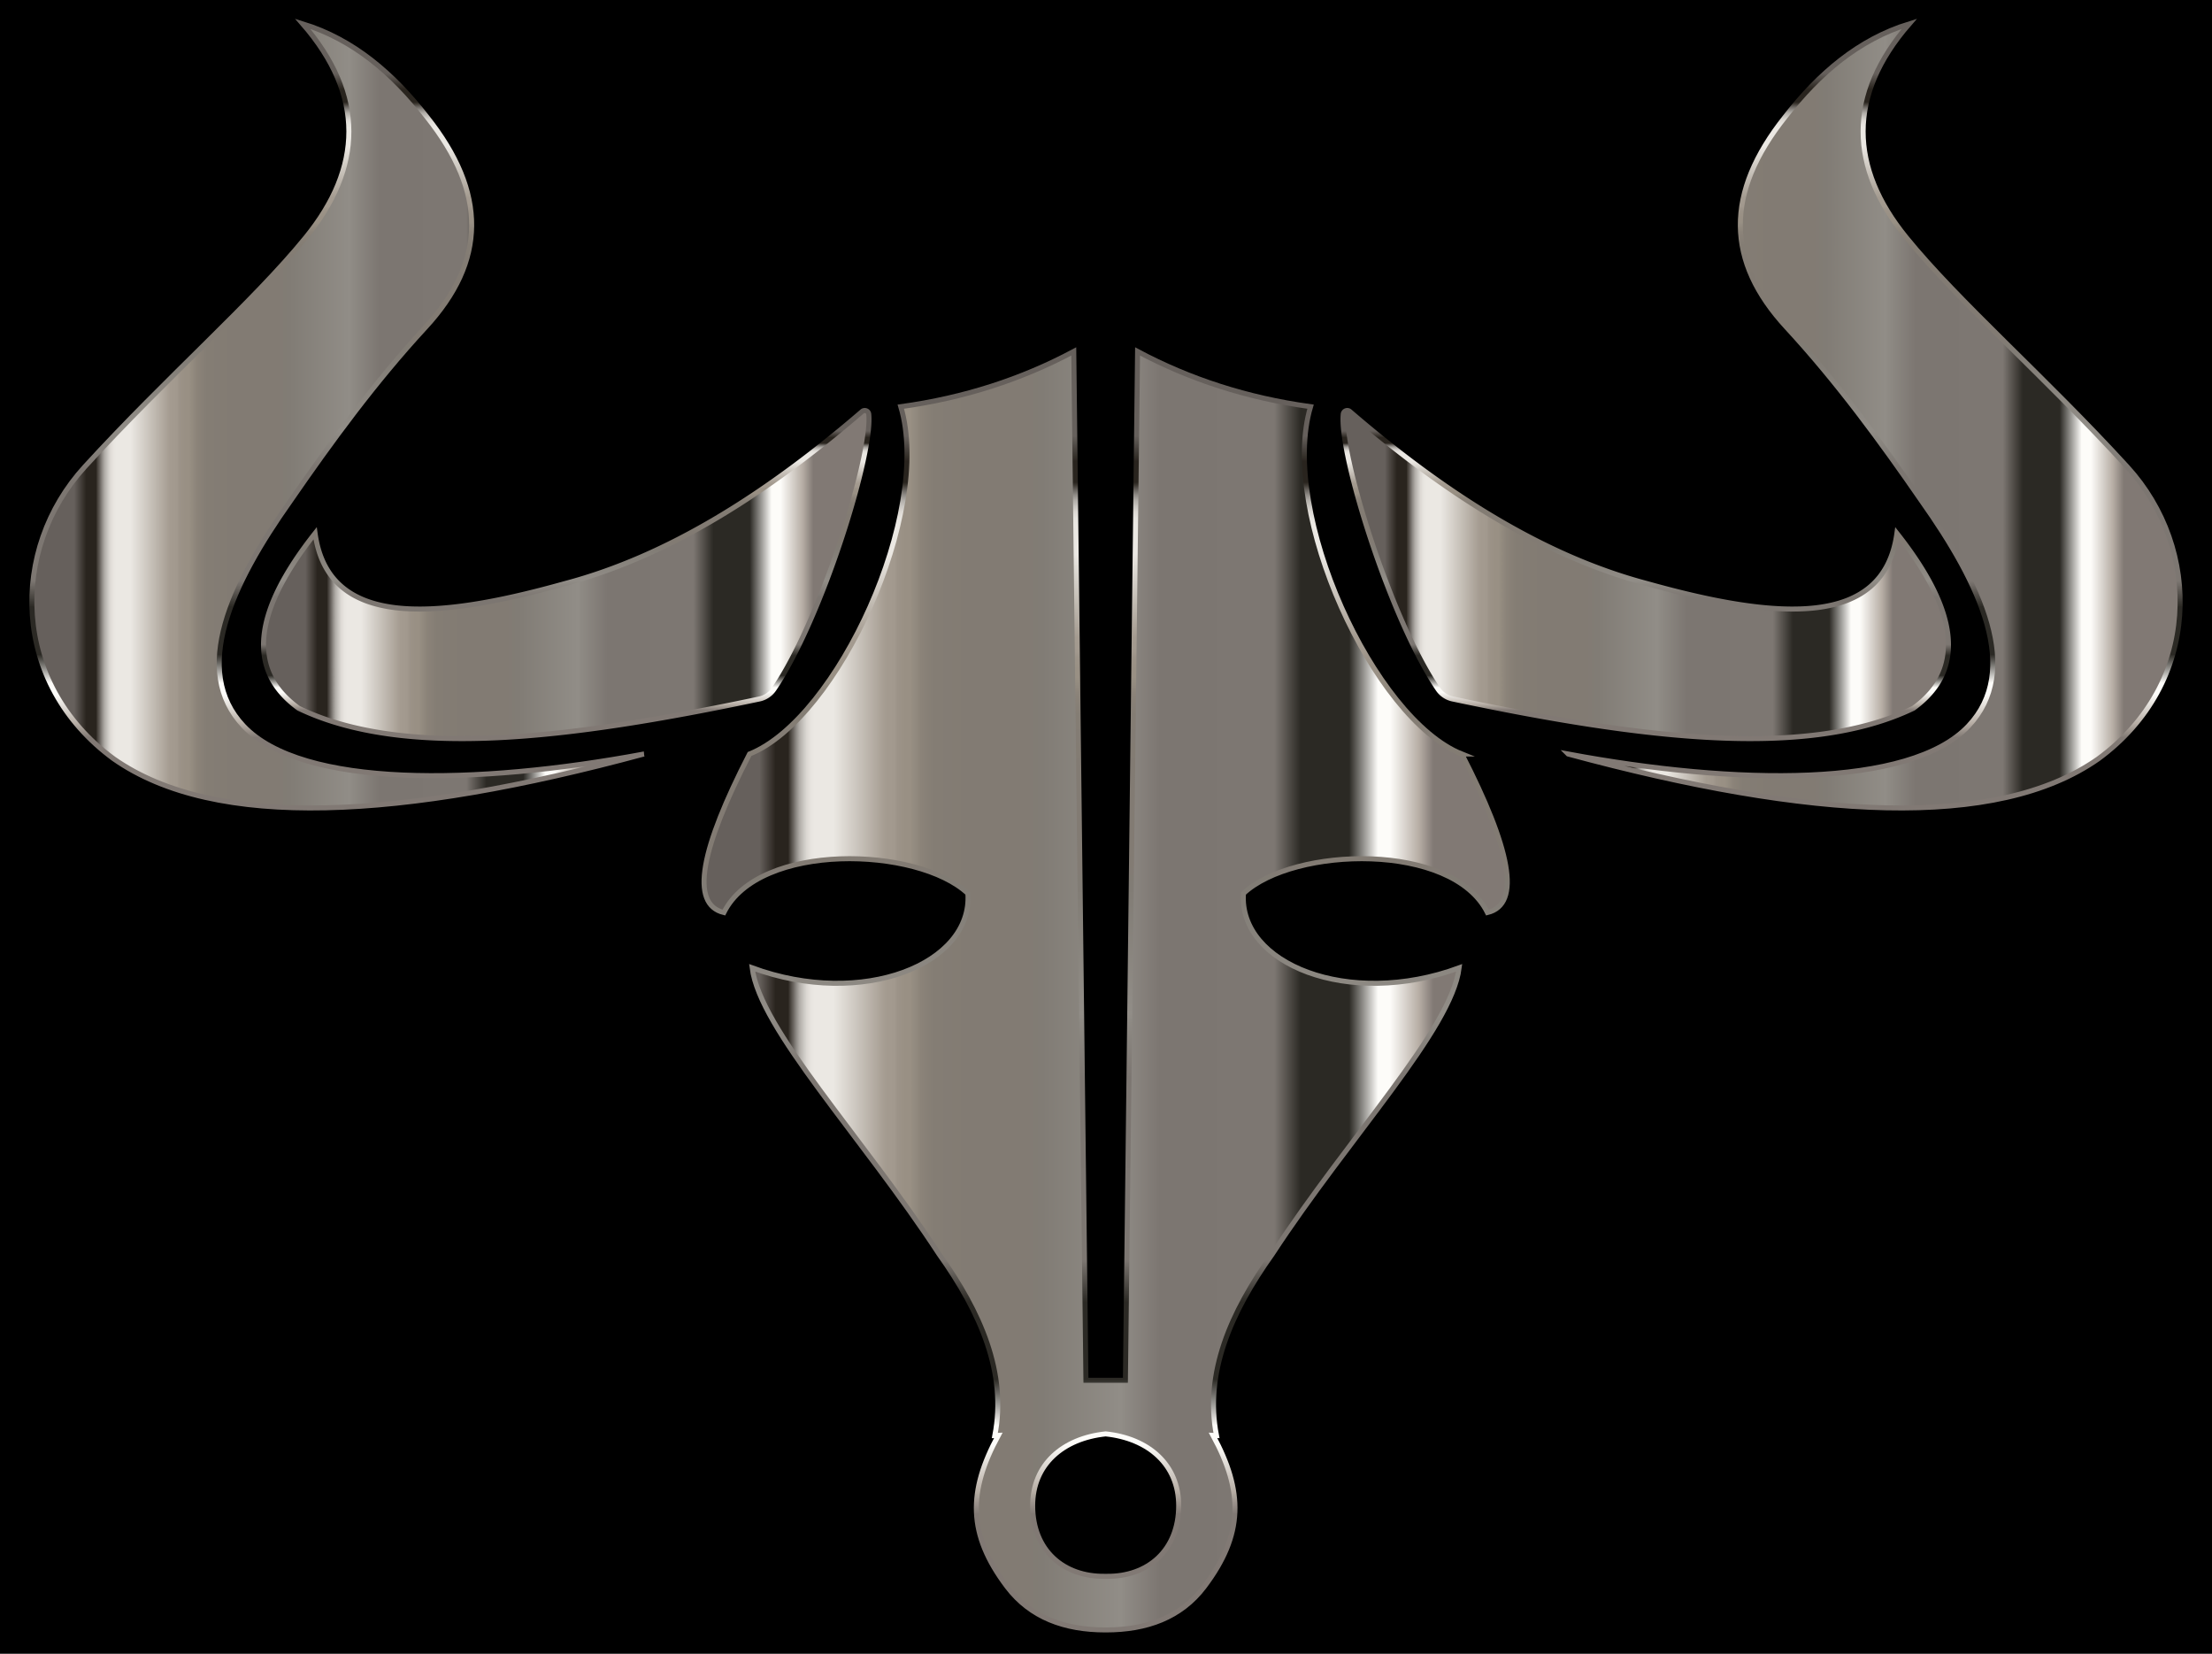 <svg xmlns="http://www.w3.org/2000/svg" viewBox="178 -23.725 2204 1647.449"><path d="M178-23.725h2204v1647.449H178z"/><linearGradient id="a" gradientUnits="userSpaceOnUse" x1="1740.482" y1="390.582" x2="2350.26" y2="390.582"><stop offset=".069" stop-color="#66605c"/><stop offset=".089" stop-color="#29241e"/><stop offset=".089" stop-color="#29241e"/><stop offset=".105" stop-color="#29241e"/><stop offset=".106" stop-color="#39342e"/><stop offset=".111" stop-color="#68635e"/><stop offset=".115" stop-color="#908c87"/><stop offset=".119" stop-color="#b1ada8"/><stop offset=".124" stop-color="#cac7c2"/><stop offset=".128" stop-color="#ddd9d4"/><stop offset=".133" stop-color="#e7e4df"/><stop offset=".138" stop-color="#ebe8e3"/><stop offset=".161" stop-color="#ebe8e3"/><stop offset=".226" stop-color="#a49b90"/><stop offset=".237" stop-color="#a2998e"/><stop offset=".241" stop-color="#9c9388"/><stop offset=".251" stop-color="#999084"/><stop offset=".252" stop-color="#999084"/><stop offset=".257" stop-color="#999084"/><stop offset=".259" stop-color="#968e82"/><stop offset=".27" stop-color="#8b8379"/><stop offset=".286" stop-color="#847d74"/><stop offset=".331" stop-color="#827b73"/><stop offset=".39" stop-color="#827b73"/><stop offset=".4" stop-color="#827b73"/><stop offset=".421" stop-color="#817c75"/><stop offset=".421" stop-color="#817c75"/><stop offset=".519" stop-color="#918d87"/><stop offset=".524" stop-color="#8e8a84"/><stop offset=".568" stop-color="#7c7671"/><stop offset=".71" stop-color="#7d7772"/><stop offset=".743" stop-color="#2b2924"/><stop offset=".803" stop-color="#2b2924"/><stop offset=".839" stop-color="#fdfcf9"/><stop offset=".854" stop-color="#fdfcf9"/><stop offset=".89" stop-color="#b7aea5"/><stop offset=".908" stop-color="#817974"/><stop offset="1" stop-color="#817974"/></linearGradient><linearGradient id="b" gradientUnits="userSpaceOnUse" x1="2046.295" y1="783.663" x2="2046.295" y2="-4.97"><stop offset="0" stop-color="#817974"/><stop offset=".092" stop-color="#817974"/><stop offset=".11" stop-color="#b7aea5"/><stop offset=".146" stop-color="#fdfcf9"/><stop offset=".161" stop-color="#fdfcf9"/><stop offset=".197" stop-color="#2b2924"/><stop offset=".257" stop-color="#2b2924"/><stop offset=".29" stop-color="#7d7772"/><stop offset=".432" stop-color="#7c7671"/><stop offset=".476" stop-color="#8e8a84"/><stop offset=".481" stop-color="#918d87"/><stop offset=".579" stop-color="#817c75"/><stop offset=".579" stop-color="#817c75"/><stop offset=".6" stop-color="#827b73"/><stop offset=".61" stop-color="#827b73"/><stop offset=".669" stop-color="#827b73"/><stop offset=".714" stop-color="#847d74"/><stop offset=".73" stop-color="#8b8379"/><stop offset=".741" stop-color="#968e82"/><stop offset=".743" stop-color="#999084"/><stop offset=".748" stop-color="#999084"/><stop offset=".749" stop-color="#999084"/><stop offset=".759" stop-color="#9c9388"/><stop offset=".763" stop-color="#a2998e"/><stop offset=".774" stop-color="#a49b90"/><stop offset=".839" stop-color="#ebe8e3"/><stop offset=".862" stop-color="#ebe8e3"/><stop offset=".867" stop-color="#e7e4df"/><stop offset=".872" stop-color="#ddd9d4"/><stop offset=".876" stop-color="#cac7c2"/><stop offset=".881" stop-color="#b1ada8"/><stop offset=".885" stop-color="#908c87"/><stop offset=".889" stop-color="#68635e"/><stop offset=".893" stop-color="#39342e"/><stop offset=".895" stop-color="#29241e"/><stop offset=".91" stop-color="#29241e"/><stop offset=".911" stop-color="#29241e"/><stop offset=".931" stop-color="#66605c"/></linearGradient><path fill="url(#a)" stroke="url(#b)" stroke-width="5" stroke-miterlimit="10" d="M1740.482 727.422c167.069 31.091 340.337 34.077 398.88-27.961 52.188-55.304 12.343-140.779-46.747-224.125-40.553-58.74-83.74-117.924-134.562-173.008-60.614-65.7-61.654-133.858-1.31-209.707 33.606-43.193 72.999-77.014 123.639-92.621-62.142 71.439-59.483 143.36-3.058 212.765 52.121 64.112 137.857 138.499 220.192 228.494 75.146 82.135 73.835 215.823-28.834 290.968-101.369 71.047-286.5 60.629-528.2-4.805z"/><linearGradient id="c" gradientUnits="userSpaceOnUse" x1="1516.136" y1="548.647" x2="2119.433" y2="548.647"><stop offset=".069" stop-color="#66605c"/><stop offset=".089" stop-color="#29241e"/><stop offset=".089" stop-color="#29241e"/><stop offset=".105" stop-color="#29241e"/><stop offset=".106" stop-color="#39342e"/><stop offset=".111" stop-color="#68635e"/><stop offset=".115" stop-color="#908c87"/><stop offset=".119" stop-color="#b1ada8"/><stop offset=".124" stop-color="#cac7c2"/><stop offset=".128" stop-color="#ddd9d4"/><stop offset=".133" stop-color="#e7e4df"/><stop offset=".138" stop-color="#ebe8e3"/><stop offset=".161" stop-color="#ebe8e3"/><stop offset=".226" stop-color="#a49b90"/><stop offset=".237" stop-color="#a2998e"/><stop offset=".241" stop-color="#9c9388"/><stop offset=".251" stop-color="#999084"/><stop offset=".252" stop-color="#999084"/><stop offset=".257" stop-color="#999084"/><stop offset=".259" stop-color="#968e82"/><stop offset=".27" stop-color="#8b8379"/><stop offset=".286" stop-color="#847d74"/><stop offset=".331" stop-color="#827b73"/><stop offset=".39" stop-color="#827b73"/><stop offset=".4" stop-color="#827b73"/><stop offset=".421" stop-color="#817c75"/><stop offset=".421" stop-color="#817c75"/><stop offset=".519" stop-color="#918d87"/><stop offset=".524" stop-color="#8e8a84"/><stop offset=".568" stop-color="#7c7671"/><stop offset=".71" stop-color="#7d7772"/><stop offset=".743" stop-color="#2b2924"/><stop offset=".803" stop-color="#2b2924"/><stop offset=".839" stop-color="#fdfcf9"/><stop offset=".854" stop-color="#fdfcf9"/><stop offset=".89" stop-color="#b7aea5"/><stop offset=".908" stop-color="#817974"/><stop offset="1" stop-color="#817974"/></linearGradient><linearGradient id="d" gradientUnits="userSpaceOnUse" x1="1817.785" y1="714.578" x2="1817.785" y2="382.716"><stop offset="0" stop-color="#817974"/><stop offset=".092" stop-color="#817974"/><stop offset=".11" stop-color="#b7aea5"/><stop offset=".146" stop-color="#fdfcf9"/><stop offset=".161" stop-color="#fdfcf9"/><stop offset=".197" stop-color="#2b2924"/><stop offset=".257" stop-color="#2b2924"/><stop offset=".29" stop-color="#7d7772"/><stop offset=".432" stop-color="#7c7671"/><stop offset=".476" stop-color="#8e8a84"/><stop offset=".481" stop-color="#918d87"/><stop offset=".579" stop-color="#817c75"/><stop offset=".579" stop-color="#817c75"/><stop offset=".6" stop-color="#827b73"/><stop offset=".61" stop-color="#827b73"/><stop offset=".669" stop-color="#827b73"/><stop offset=".714" stop-color="#847d74"/><stop offset=".73" stop-color="#8b8379"/><stop offset=".741" stop-color="#968e82"/><stop offset=".743" stop-color="#999084"/><stop offset=".748" stop-color="#999084"/><stop offset=".749" stop-color="#999084"/><stop offset=".759" stop-color="#9c9388"/><stop offset=".763" stop-color="#a2998e"/><stop offset=".774" stop-color="#a49b90"/><stop offset=".839" stop-color="#ebe8e3"/><stop offset=".862" stop-color="#ebe8e3"/><stop offset=".867" stop-color="#e7e4df"/><stop offset=".872" stop-color="#ddd9d4"/><stop offset=".876" stop-color="#cac7c2"/><stop offset=".881" stop-color="#b1ada8"/><stop offset=".885" stop-color="#908c87"/><stop offset=".889" stop-color="#68635e"/><stop offset=".893" stop-color="#39342e"/><stop offset=".895" stop-color="#29241e"/><stop offset=".91" stop-color="#29241e"/><stop offset=".911" stop-color="#29241e"/><stop offset=".931" stop-color="#66605c"/></linearGradient><path fill="url(#c)" stroke="url(#d)" stroke-width="5" stroke-miterlimit="10" d="M1610.845 662.866c-47.225-69.225-98.654-233.76-94.47-274.04.337-3.236 4.16-4.749 6.624-2.625 95.015 81.839 193.01 144.144 296.342 171.489 131.32 36.742 235.79 43.843 248.7-50.133 60.636 76.719 69.548 135.989 16.382 174.319-104.922 50.355-267.476 31.085-459.015-9.257a23.493 23.493 0 01-14.563-9.753z"/><linearGradient id="e" gradientUnits="userSpaceOnUse" x1="209.74" y1="390.582" x2="819.518" y2="390.582"><stop offset=".069" stop-color="#66605c"/><stop offset=".089" stop-color="#29241e"/><stop offset=".089" stop-color="#29241e"/><stop offset=".105" stop-color="#29241e"/><stop offset=".106" stop-color="#39342e"/><stop offset=".111" stop-color="#68635e"/><stop offset=".115" stop-color="#908c87"/><stop offset=".119" stop-color="#b1ada8"/><stop offset=".124" stop-color="#cac7c2"/><stop offset=".128" stop-color="#ddd9d4"/><stop offset=".133" stop-color="#e7e4df"/><stop offset=".138" stop-color="#ebe8e3"/><stop offset=".161" stop-color="#ebe8e3"/><stop offset=".226" stop-color="#a49b90"/><stop offset=".237" stop-color="#a2998e"/><stop offset=".241" stop-color="#9c9388"/><stop offset=".251" stop-color="#999084"/><stop offset=".252" stop-color="#999084"/><stop offset=".257" stop-color="#999084"/><stop offset=".259" stop-color="#968e82"/><stop offset=".27" stop-color="#8b8379"/><stop offset=".286" stop-color="#847d74"/><stop offset=".331" stop-color="#827b73"/><stop offset=".39" stop-color="#827b73"/><stop offset=".4" stop-color="#827b73"/><stop offset=".421" stop-color="#817c75"/><stop offset=".421" stop-color="#817c75"/><stop offset=".519" stop-color="#918d87"/><stop offset=".524" stop-color="#8e8a84"/><stop offset=".568" stop-color="#7c7671"/><stop offset=".71" stop-color="#7d7772"/><stop offset=".743" stop-color="#2b2924"/><stop offset=".803" stop-color="#2b2924"/><stop offset=".839" stop-color="#fdfcf9"/><stop offset=".854" stop-color="#fdfcf9"/><stop offset=".89" stop-color="#b7aea5"/><stop offset=".908" stop-color="#817974"/><stop offset="1" stop-color="#817974"/></linearGradient><linearGradient id="f" gradientUnits="userSpaceOnUse" x1="513.705" y1="783.663" x2="513.705" y2="-4.97"><stop offset="0" stop-color="#817974"/><stop offset=".092" stop-color="#817974"/><stop offset=".11" stop-color="#b7aea5"/><stop offset=".146" stop-color="#fdfcf9"/><stop offset=".161" stop-color="#fdfcf9"/><stop offset=".197" stop-color="#2b2924"/><stop offset=".257" stop-color="#2b2924"/><stop offset=".29" stop-color="#7d7772"/><stop offset=".432" stop-color="#7c7671"/><stop offset=".476" stop-color="#8e8a84"/><stop offset=".481" stop-color="#918d87"/><stop offset=".579" stop-color="#817c75"/><stop offset=".579" stop-color="#817c75"/><stop offset=".6" stop-color="#827b73"/><stop offset=".61" stop-color="#827b73"/><stop offset=".669" stop-color="#827b73"/><stop offset=".714" stop-color="#847d74"/><stop offset=".73" stop-color="#8b8379"/><stop offset=".741" stop-color="#968e82"/><stop offset=".743" stop-color="#999084"/><stop offset=".748" stop-color="#999084"/><stop offset=".749" stop-color="#999084"/><stop offset=".759" stop-color="#9c9388"/><stop offset=".763" stop-color="#a2998e"/><stop offset=".774" stop-color="#a49b90"/><stop offset=".839" stop-color="#ebe8e3"/><stop offset=".862" stop-color="#ebe8e3"/><stop offset=".867" stop-color="#e7e4df"/><stop offset=".872" stop-color="#ddd9d4"/><stop offset=".876" stop-color="#cac7c2"/><stop offset=".881" stop-color="#b1ada8"/><stop offset=".885" stop-color="#908c87"/><stop offset=".889" stop-color="#68635e"/><stop offset=".893" stop-color="#39342e"/><stop offset=".895" stop-color="#29241e"/><stop offset=".91" stop-color="#29241e"/><stop offset=".911" stop-color="#29241e"/><stop offset=".931" stop-color="#66605c"/></linearGradient><path fill="url(#e)" stroke="url(#f)" stroke-width="5" stroke-miterlimit="10" d="M819.518 727.422c-167.069 31.091-340.337 34.077-398.88-27.961-52.188-55.304-12.343-140.779 46.747-224.125 40.553-58.74 83.74-117.924 134.562-173.008 60.614-65.7 61.654-133.858 1.31-209.707C569.652 49.428 530.259 15.607 479.618 0c62.143 71.439 59.484 143.36 3.059 212.765-52.121 64.112-137.857 138.499-220.192 228.494-75.145 82.135-73.835 215.823 28.834 290.968 101.369 71.047 286.5 60.629 528.2-4.805z"/><linearGradient id="g" gradientUnits="userSpaceOnUse" x1="440.567" y1="548.647" x2="1043.864" y2="548.647"><stop offset=".069" stop-color="#66605c"/><stop offset=".089" stop-color="#29241e"/><stop offset=".089" stop-color="#29241e"/><stop offset=".105" stop-color="#29241e"/><stop offset=".106" stop-color="#39342e"/><stop offset=".111" stop-color="#68635e"/><stop offset=".115" stop-color="#908c87"/><stop offset=".119" stop-color="#b1ada8"/><stop offset=".124" stop-color="#cac7c2"/><stop offset=".128" stop-color="#ddd9d4"/><stop offset=".133" stop-color="#e7e4df"/><stop offset=".138" stop-color="#ebe8e3"/><stop offset=".161" stop-color="#ebe8e3"/><stop offset=".226" stop-color="#a49b90"/><stop offset=".237" stop-color="#a2998e"/><stop offset=".241" stop-color="#9c9388"/><stop offset=".251" stop-color="#999084"/><stop offset=".252" stop-color="#999084"/><stop offset=".257" stop-color="#999084"/><stop offset=".259" stop-color="#968e82"/><stop offset=".27" stop-color="#8b8379"/><stop offset=".286" stop-color="#847d74"/><stop offset=".331" stop-color="#827b73"/><stop offset=".39" stop-color="#827b73"/><stop offset=".4" stop-color="#827b73"/><stop offset=".421" stop-color="#817c75"/><stop offset=".421" stop-color="#817c75"/><stop offset=".519" stop-color="#918d87"/><stop offset=".524" stop-color="#8e8a84"/><stop offset=".568" stop-color="#7c7671"/><stop offset=".71" stop-color="#7d7772"/><stop offset=".743" stop-color="#2b2924"/><stop offset=".803" stop-color="#2b2924"/><stop offset=".839" stop-color="#fdfcf9"/><stop offset=".854" stop-color="#fdfcf9"/><stop offset=".89" stop-color="#b7aea5"/><stop offset=".908" stop-color="#817974"/><stop offset="1" stop-color="#817974"/></linearGradient><linearGradient id="h" gradientUnits="userSpaceOnUse" x1="742.215" y1="714.578" x2="742.215" y2="382.716"><stop offset="0" stop-color="#817974"/><stop offset=".092" stop-color="#817974"/><stop offset=".11" stop-color="#b7aea5"/><stop offset=".146" stop-color="#fdfcf9"/><stop offset=".161" stop-color="#fdfcf9"/><stop offset=".197" stop-color="#2b2924"/><stop offset=".257" stop-color="#2b2924"/><stop offset=".29" stop-color="#7d7772"/><stop offset=".432" stop-color="#7c7671"/><stop offset=".476" stop-color="#8e8a84"/><stop offset=".481" stop-color="#918d87"/><stop offset=".579" stop-color="#817c75"/><stop offset=".579" stop-color="#817c75"/><stop offset=".6" stop-color="#827b73"/><stop offset=".61" stop-color="#827b73"/><stop offset=".669" stop-color="#827b73"/><stop offset=".714" stop-color="#847d74"/><stop offset=".73" stop-color="#8b8379"/><stop offset=".741" stop-color="#968e82"/><stop offset=".743" stop-color="#999084"/><stop offset=".748" stop-color="#999084"/><stop offset=".749" stop-color="#999084"/><stop offset=".759" stop-color="#9c9388"/><stop offset=".763" stop-color="#a2998e"/><stop offset=".774" stop-color="#a49b90"/><stop offset=".839" stop-color="#ebe8e3"/><stop offset=".862" stop-color="#ebe8e3"/><stop offset=".867" stop-color="#e7e4df"/><stop offset=".872" stop-color="#ddd9d4"/><stop offset=".876" stop-color="#cac7c2"/><stop offset=".881" stop-color="#b1ada8"/><stop offset=".885" stop-color="#908c87"/><stop offset=".889" stop-color="#68635e"/><stop offset=".893" stop-color="#39342e"/><stop offset=".895" stop-color="#29241e"/><stop offset=".91" stop-color="#29241e"/><stop offset=".911" stop-color="#29241e"/><stop offset=".931" stop-color="#66605c"/></linearGradient><path fill="url(#g)" stroke="url(#h)" stroke-width="5" stroke-miterlimit="10" d="M949.154 662.866c47.226-69.225 98.655-233.76 94.47-274.04-.336-3.236-4.158-4.749-6.624-2.625-95.014 81.839-193.01 144.144-296.34 171.489-131.32 36.742-235.791 43.843-248.7-50.133-60.637 76.719-69.55 135.989-16.384 174.319 104.923 50.355 267.477 31.085 459.016-9.257a23.493 23.493 0 0014.563-9.753z"/><linearGradient id="i" gradientUnits="userSpaceOnUse" x1="879.501" y1="963.178" x2="1679.843" y2="963.178"><stop offset=".069" stop-color="#66605c"/><stop offset=".089" stop-color="#29241e"/><stop offset=".089" stop-color="#29241e"/><stop offset=".105" stop-color="#29241e"/><stop offset=".106" stop-color="#39342e"/><stop offset=".111" stop-color="#68635e"/><stop offset=".115" stop-color="#908c87"/><stop offset=".119" stop-color="#b1ada8"/><stop offset=".124" stop-color="#cac7c2"/><stop offset=".128" stop-color="#ddd9d4"/><stop offset=".133" stop-color="#e7e4df"/><stop offset=".138" stop-color="#ebe8e3"/><stop offset=".161" stop-color="#ebe8e3"/><stop offset=".226" stop-color="#a49b90"/><stop offset=".237" stop-color="#a2998e"/><stop offset=".241" stop-color="#9c9388"/><stop offset=".251" stop-color="#999084"/><stop offset=".252" stop-color="#999084"/><stop offset=".257" stop-color="#999084"/><stop offset=".259" stop-color="#968e82"/><stop offset=".27" stop-color="#8b8379"/><stop offset=".286" stop-color="#847d74"/><stop offset=".331" stop-color="#827b73"/><stop offset=".39" stop-color="#827b73"/><stop offset=".4" stop-color="#827b73"/><stop offset=".421" stop-color="#817c75"/><stop offset=".421" stop-color="#817c75"/><stop offset=".519" stop-color="#918d87"/><stop offset=".524" stop-color="#8e8a84"/><stop offset=".568" stop-color="#7c7671"/><stop offset=".71" stop-color="#7d7772"/><stop offset=".743" stop-color="#2b2924"/><stop offset=".803" stop-color="#2b2924"/><stop offset=".839" stop-color="#fdfcf9"/><stop offset=".854" stop-color="#fdfcf9"/><stop offset=".89" stop-color="#b7aea5"/><stop offset=".908" stop-color="#817974"/><stop offset="1" stop-color="#817974"/></linearGradient><linearGradient id="j" gradientUnits="userSpaceOnUse" x1="1279.672" y1="1602.5" x2="1279.672" y2="322.215"><stop offset="0" stop-color="#817974"/><stop offset=".092" stop-color="#817974"/><stop offset=".11" stop-color="#b7aea5"/><stop offset=".146" stop-color="#fdfcf9"/><stop offset=".161" stop-color="#fdfcf9"/><stop offset=".197" stop-color="#2b2924"/><stop offset=".257" stop-color="#2b2924"/><stop offset=".29" stop-color="#7d7772"/><stop offset=".432" stop-color="#7c7671"/><stop offset=".476" stop-color="#8e8a84"/><stop offset=".481" stop-color="#918d87"/><stop offset=".579" stop-color="#817c75"/><stop offset=".579" stop-color="#817c75"/><stop offset=".6" stop-color="#827b73"/><stop offset=".61" stop-color="#827b73"/><stop offset=".669" stop-color="#827b73"/><stop offset=".714" stop-color="#847d74"/><stop offset=".73" stop-color="#8b8379"/><stop offset=".741" stop-color="#968e82"/><stop offset=".743" stop-color="#999084"/><stop offset=".748" stop-color="#999084"/><stop offset=".749" stop-color="#999084"/><stop offset=".759" stop-color="#9c9388"/><stop offset=".763" stop-color="#a2998e"/><stop offset=".774" stop-color="#a49b90"/><stop offset=".839" stop-color="#ebe8e3"/><stop offset=".862" stop-color="#ebe8e3"/><stop offset=".867" stop-color="#e7e4df"/><stop offset=".872" stop-color="#ddd9d4"/><stop offset=".876" stop-color="#cac7c2"/><stop offset=".881" stop-color="#b1ada8"/><stop offset=".885" stop-color="#908c87"/><stop offset=".889" stop-color="#68635e"/><stop offset=".893" stop-color="#39342e"/><stop offset=".895" stop-color="#29241e"/><stop offset=".91" stop-color="#29241e"/><stop offset=".911" stop-color="#29241e"/><stop offset=".931" stop-color="#66605c"/></linearGradient><path fill="url(#i)" stroke="url(#j)" stroke-width="5" stroke-miterlimit="10" d="M1634.536 727.422c-87.815-35.06-182.183-240.18-150.727-346.017-63.047-8.676-120.346-27.29-172.353-55.048L1299.332 1351.3h-39.32l-12.124-1024.943c-52.007 27.758-109.305 46.372-172.353 55.048 31.457 105.837-62.912 310.956-150.726 346.017-48.231 93.733-59.908 149.645-25.558 157.935 35.06-70.448 192.996-65.86 243.129-19.004 4.888 69.994-104.526 114.683-214.95 74.053 7.864 61.601 109.44 167.765 186.115 285.07 41.903 58.815 67.674 118.65 55.704 180.873l3.44-.164c-30.116 55.648-30.883 98.382 8.765 150.809 23.281 30.784 57.515 43.01 97.89 43.006h.656c40.375.005 74.61-12.222 97.89-43.006 39.648-52.427 38.882-95.161 8.766-150.81l3.44.165c-11.97-62.223 13.8-122.058 55.704-180.873 76.674-117.305 178.25-223.469 186.115-285.07-110.424 40.63-219.838-4.059-214.95-74.053 50.133-46.857 208.069-51.444 243.13 19.004 34.349-8.29 22.672-64.202-25.559-157.935zm-353.88 819.168h-1.967c-40.73.515-71.759-25.558-71.759-70.448 0-40.959 30.226-67.002 72.742-71.432 42.516 4.43 72.742 30.473 72.742 71.432 0 44.89-31.03 70.963-71.759 70.448z"/></svg>